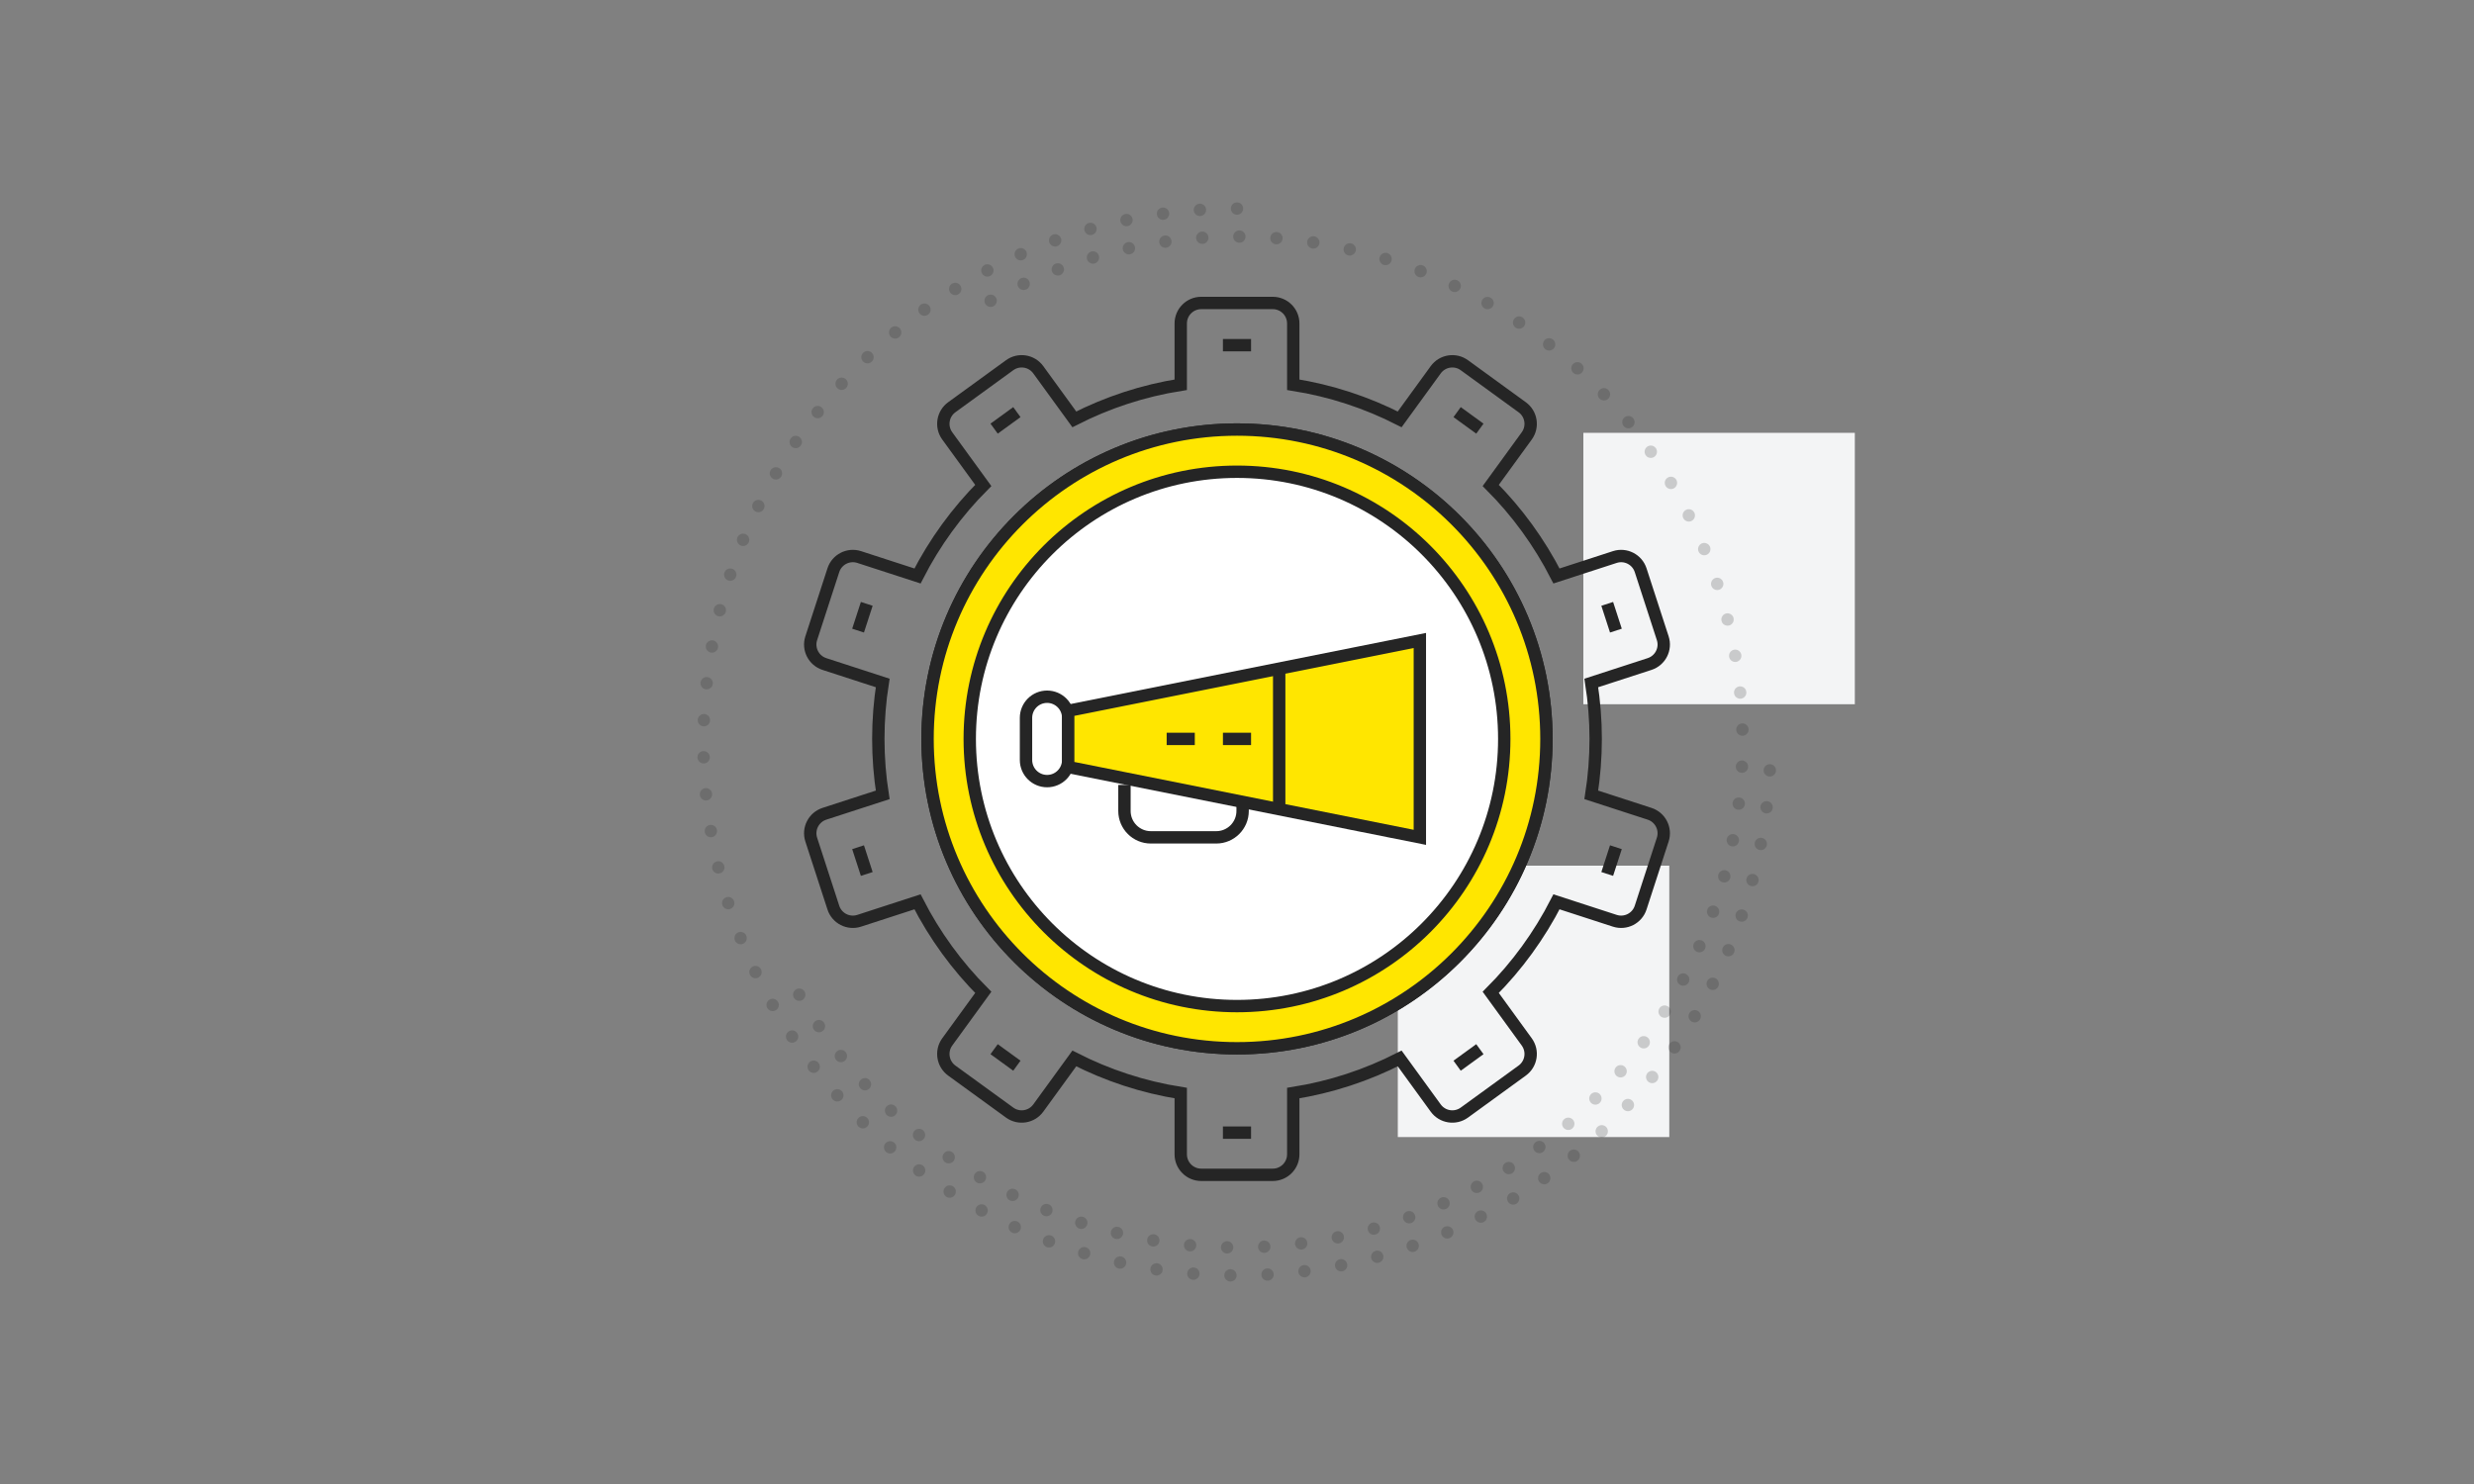 <svg xmlns="http://www.w3.org/2000/svg" xmlns:xlink="http://www.w3.org/1999/xlink" width="200px" height="120px" viewBox="0 0 200 120"><rect x="0" y="0" width="200" height="120" fill="#808080" stroke="none"/><title>Advertising Technology Software</title><g id="Advertising-Technology-Software" stroke="none" stroke-width="1" fill="none" fill-rule="evenodd"><g id="Rectangle-Copy-13" transform="translate(44, 4)"><rect fill="#F3F4F5" x="69" y="66" width="21.946" height="21.946"></rect><rect fill="#F3F4F5" x="84" y="31" width="21.946" height="21.946"></rect><g id="Group-3" opacity="0.2" stroke="#252525" stroke-dasharray="0,3" stroke-linecap="round"><path d="M56,96.865 C78.569,96.865 96.865,78.569 96.865,56 C96.865,33.431 78.569,15.135 56,15.135 C33.431,15.135 15.135,33.431 15.135,56" id="Path" transform="translate(56, 56) rotate(-300) translate(-56, -56) "></path><path d="M56,12.865 C32.177,12.865 12.865,32.177 12.865,56 C12.865,79.823 32.177,99.135 56,99.135 C79.823,99.135 99.135,79.823 99.135,56" id="Path"></path></g></g><g id="Group-32" transform="translate(65, 24)" stroke="#252525"><line x1="33.862" y1="3.912" x2="36.136" y2="3.912" id="Stroke-1"></line><line x1="33.862" y1="67.588" x2="36.136" y2="67.588" id="Stroke-2"></line><line x1="15.365" y1="10.661" x2="17.205" y2="9.324" id="Stroke-3"></line><line x1="52.794" y1="62.176" x2="54.634" y2="60.839" id="Stroke-4"></line><line x1="4.367" y1="26.993" x2="5.07" y2="24.83" id="Stroke-5"></line><line x1="64.929" y1="46.67" x2="65.631" y2="44.508" id="Stroke-6"></line><line x1="5.07" y1="46.67" x2="4.367" y2="44.508" id="Stroke-7"></line><line x1="65.631" y1="26.993" x2="64.929" y2="24.83" id="Stroke-8"></line><line x1="17.205" y1="62.176" x2="15.365" y2="60.839" id="Stroke-9"></line><line x1="54.634" y1="10.661" x2="52.794" y2="9.324" id="Stroke-10"></line><g id="Group-31" transform="translate(0, 0.5)"><path d="M68.353,41.304 L63.642,39.774 C63.873,38.299 63.996,36.788 63.996,35.249 C63.996,33.71 63.873,32.2 63.642,30.726 L68.353,29.195 C69.224,28.912 69.701,27.977 69.417,27.106 L67.631,21.608 C67.348,20.738 66.413,20.26 65.542,20.543 L60.828,22.075 C59.441,19.362 57.645,16.891 55.512,14.755 L58.424,10.747 C58.962,10.006 58.798,8.969 58.057,8.431 L53.381,5.033 C52.64,4.494 51.603,4.659 51.065,5.4 L48.151,9.41 C45.494,8.055 42.601,7.093 39.548,6.612 L39.548,1.658 C39.548,0.742 38.806,-0.001 37.89,-0.001 L32.11,-0.001 C31.194,-0.001 30.452,0.742 30.452,1.658 L30.452,6.612 C27.398,7.093 24.506,8.055 21.849,9.41 L18.935,5.4 C18.397,4.659 17.36,4.494 16.619,5.033 L11.942,8.431 C11.202,8.969 11.038,10.006 11.576,10.747 L14.488,14.755 C12.355,16.891 10.559,19.362 9.172,22.075 L4.457,20.543 C3.586,20.26 2.651,20.738 2.369,21.608 L0.582,27.106 C0.299,27.977 0.776,28.912 1.647,29.195 L6.358,30.726 C6.126,32.2 6.004,33.71 6.004,35.249 C6.004,36.788 6.126,38.299 6.358,39.774 L1.647,41.304 C0.776,41.587 0.299,42.523 0.582,43.394 L2.369,48.891 C2.651,49.762 3.586,50.239 4.457,49.956 L9.172,48.424 C10.559,51.138 12.355,53.609 14.488,55.743 L11.576,59.752 C11.038,60.493 11.202,61.531 11.942,62.069 L16.619,65.466 C17.36,66.004 18.397,65.84 18.935,65.1 L21.849,61.089 C24.506,62.445 27.398,63.407 30.452,63.888 L30.452,68.841 C30.452,69.757 31.194,70.499 32.11,70.499 L37.89,70.499 C38.806,70.499 39.548,69.757 39.548,68.841 L39.548,63.888 C42.601,63.407 45.494,62.445 48.151,61.089 L51.065,65.1 C51.603,65.84 52.64,66.004 53.381,65.466 L58.057,62.069 C58.798,61.531 58.962,60.493 58.424,59.752 L55.512,55.743 C57.645,53.609 59.441,51.138 60.828,48.424 L65.542,49.956 C66.413,50.239 67.348,49.762 67.631,48.891 L69.417,43.394 C69.701,42.523 69.224,41.587 68.353,41.304 Z" id="Stroke-11"></path><path d="M60.016,35.25 C60.016,49.066 48.816,60.267 35,60.267 C21.184,60.267 9.984,49.066 9.984,35.25 C9.984,21.435 21.184,10.234 35,10.234 C48.816,10.234 60.016,21.435 60.016,35.25 Z" id="Stroke-15"></path><path d="M60.016,35.25 C60.016,49.066 48.816,60.267 35,60.267 C21.184,60.267 9.984,49.066 9.984,35.25 C9.984,21.435 21.184,10.234 35,10.234 C48.816,10.234 60.016,21.435 60.016,35.25 Z" id="Stroke-17" fill="#FFE600"></path><path d="M56.605,35.25 C56.605,47.183 46.931,56.855 35.001,56.855 C23.067,56.855 13.395,47.183 13.395,35.25 C13.395,23.318 23.067,13.646 35.001,13.646 C46.931,13.646 56.605,23.318 56.605,35.25 Z" id="Stroke-13" fill="#FFFFFF"></path><path d="M19.648,38.662 L19.648,38.662 C18.707,38.662 17.943,37.898 17.943,36.956 L17.943,33.545 C17.943,32.602 18.707,31.839 19.648,31.839 C20.59,31.839 21.354,32.602 21.354,33.545 L21.354,36.956 C21.354,37.898 20.59,38.662 19.648,38.662 Z" id="Stroke-19"></path><polygon id="Stroke-21" fill="#FFE600" points="49.782 43.21 21.354 37.524 21.354 32.977 49.782 27.291"></polygon><line x1="38.411" y1="29.564" x2="38.411" y2="40.935" id="Stroke-23"></line><path d="M35.454,40.026 L35.454,41.078 C35.454,42.255 34.5,43.21 33.323,43.21 L28.034,43.21 C26.857,43.21 25.902,42.255 25.902,41.078 L25.902,38.973" id="Stroke-25"></path><line x1="36.137" y1="35.25" x2="33.863" y2="35.25" id="Stroke-27"></line><line x1="31.588" y1="35.25" x2="29.314" y2="35.25" id="Stroke-29"></line></g></g></g></svg>